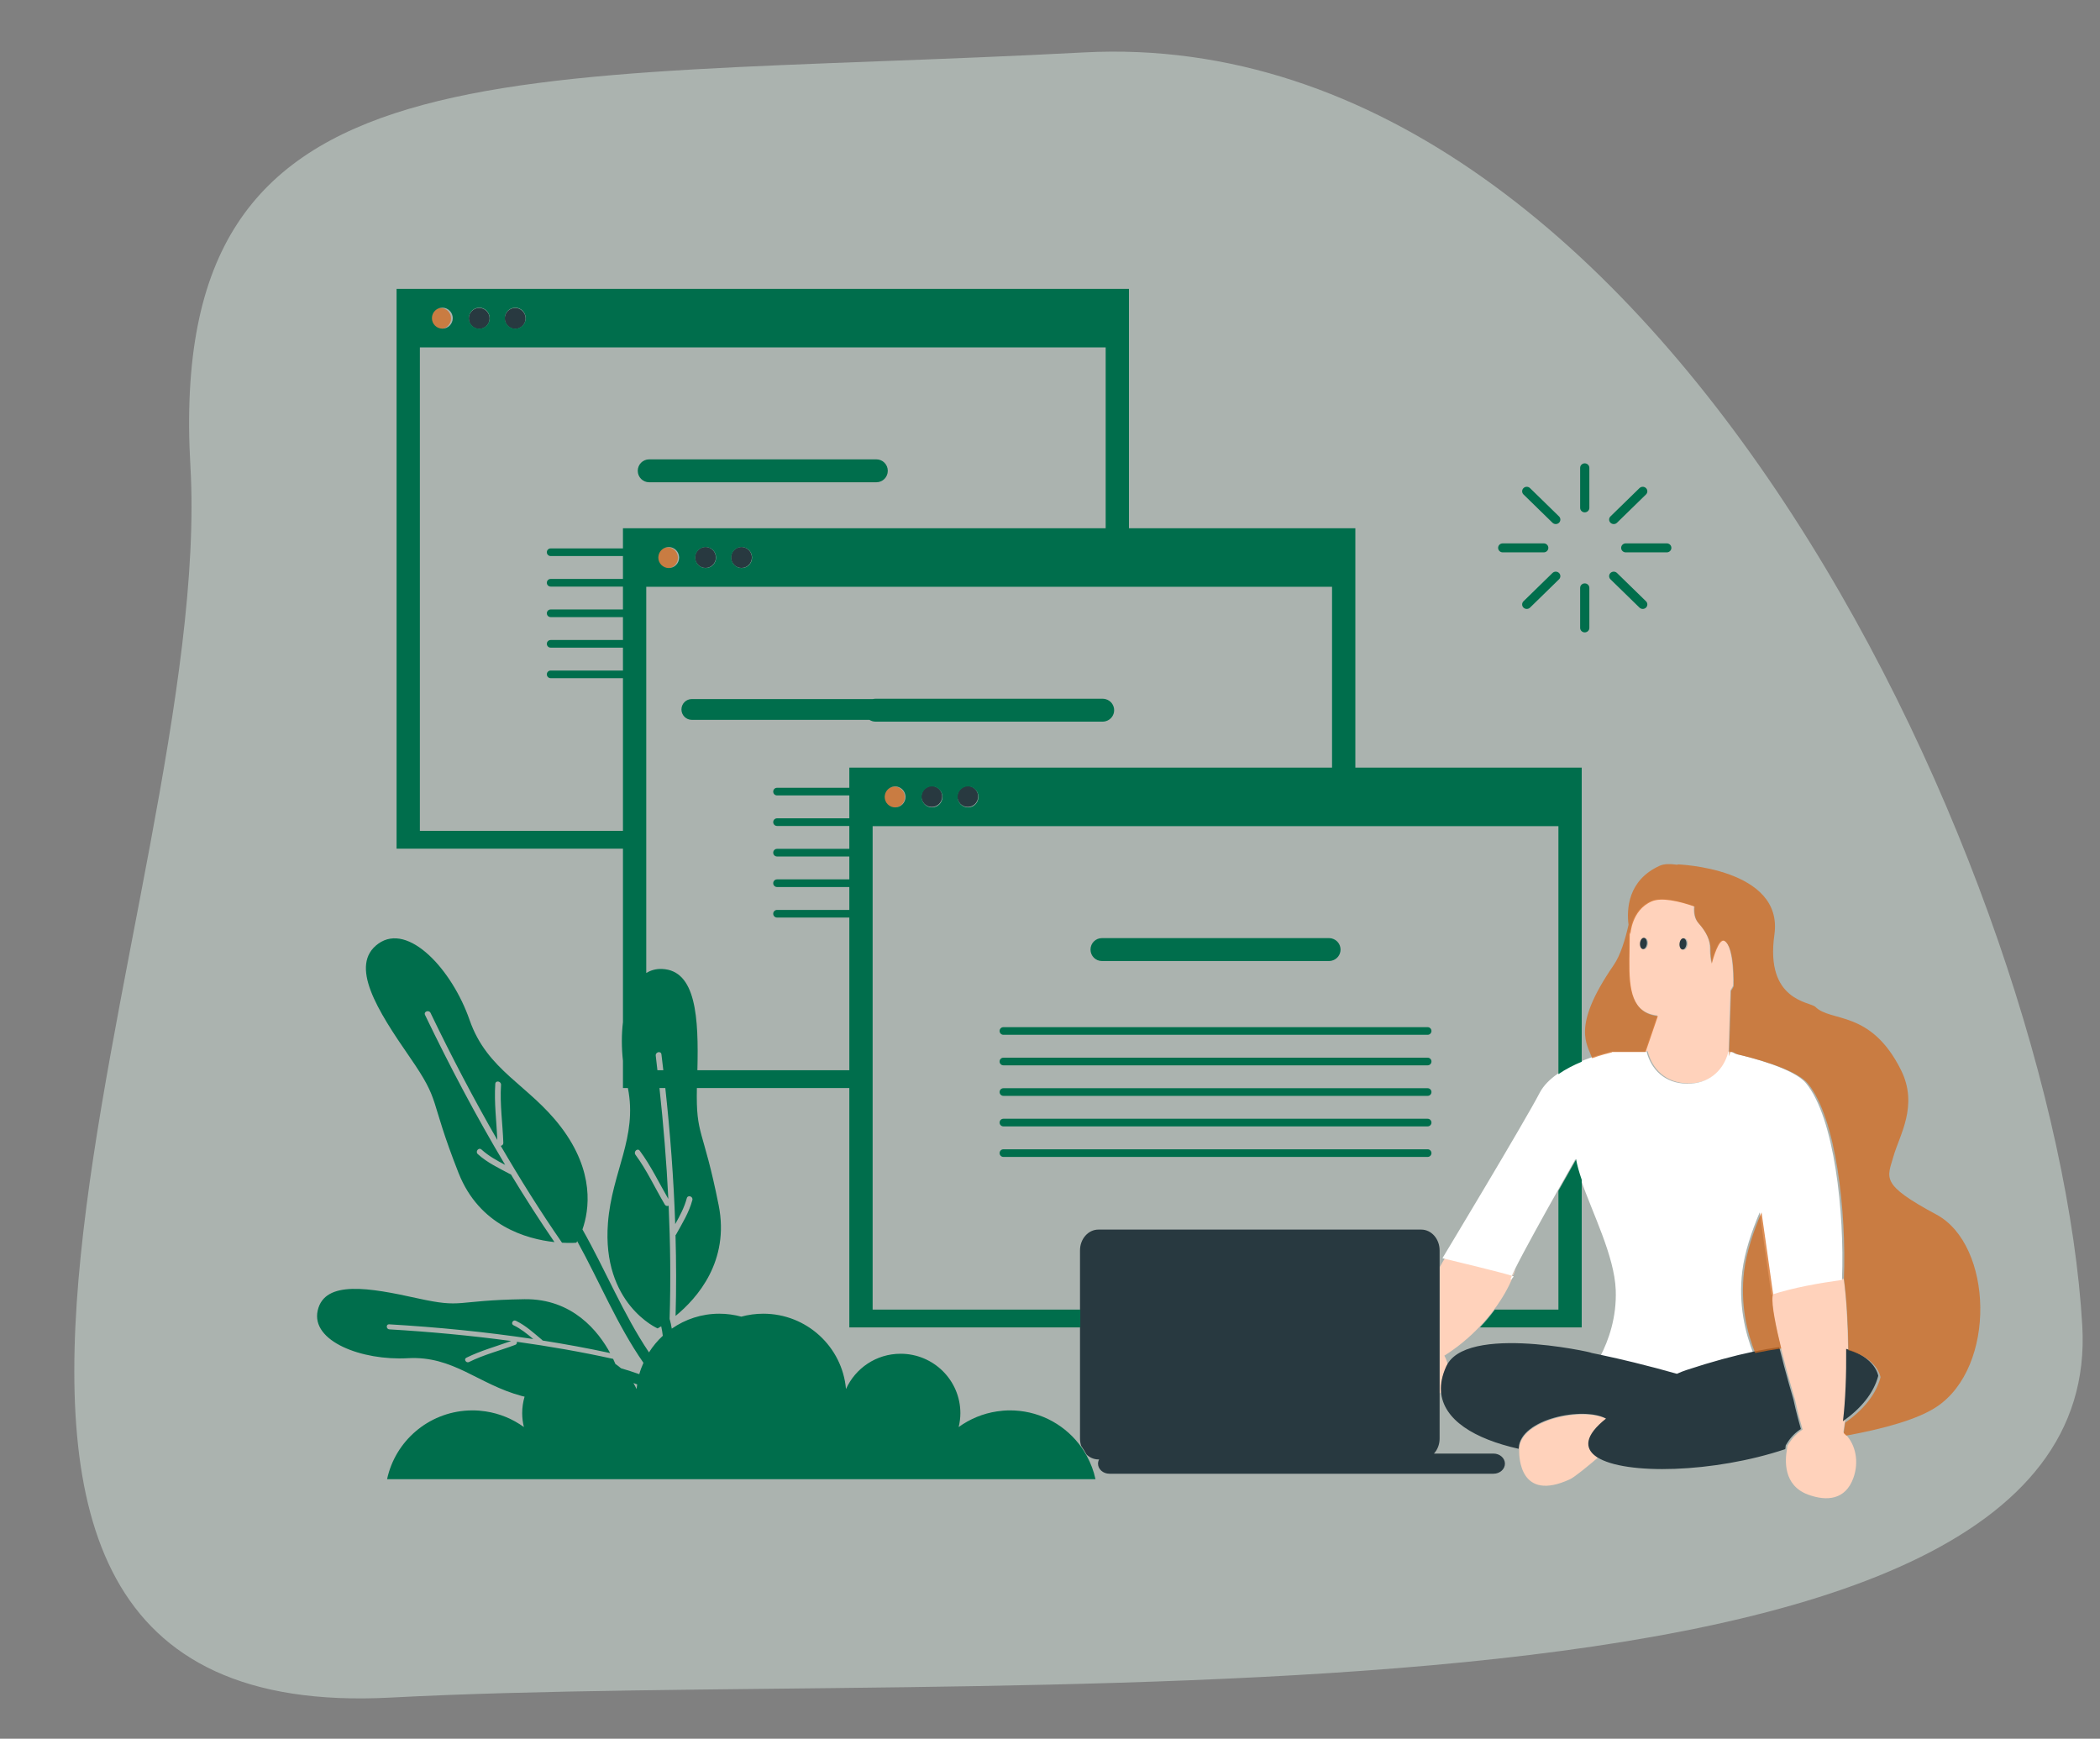 <svg width="761" height="630" viewBox="0 0 761 630" fill="none" xmlns="http://www.w3.org/2000/svg">
<rect x="0" y="0" width="761" height="630" fill="#808080" stroke="none"/>
<path d="M69 168.951C59.966 12.423 181 30.187 392.761 18.995C604.522 7.804 745.549 323.861 754.583 480.389C763.616 636.917 353.324 603.91 141.563 615.102C-70.198 626.293 78.033 325.479 69 168.951Z" fill="#D6E7DF" fill-opacity="0.5"/>
<path d="M624.789 340.753C622.703 339.515 620.555 347.306 620.186 348.714C620.15 348.853 620.124 348.95 620.124 348.95C620.124 348.95 620.106 348.851 620.084 348.712C619.972 348.022 619.638 345.843 619.655 344.238C619.681 342.315 619.616 339.102 615.384 334.353C613.954 332.75 613.657 330.516 613.874 328.26C608.288 326.334 601.91 324.845 598.308 326.393C590.928 329.572 590.586 338.342 590.586 338.342C590.586 338.342 590.486 338.018 590.353 337.453L590.229 347.865C590.106 358.307 591.16 366.884 600.546 367.935L596.086 380.94H597.112C598.651 387.224 603.598 392.534 611.966 392.534C619.655 392.534 624.449 388.048 626.369 382.446L627.092 358.831C627.437 358.288 627.765 357.735 628.056 357.16C628.058 357.161 628.577 343.002 624.789 340.753ZM597.157 342.059C597.031 343.182 596.379 344.031 595.688 343.951C595.004 343.864 594.537 342.887 594.661 341.758C594.782 340.637 595.434 339.786 596.129 339.872C596.816 339.954 597.286 340.934 597.157 342.059ZM609.048 341.927C609.166 340.807 609.821 339.958 610.516 340.041C611.198 340.126 611.668 341.103 611.545 342.23C611.413 343.352 610.767 344.203 610.071 344.12C609.39 344.037 608.924 343.058 609.048 341.927ZM523.713 455.743C527.531 456.656 544.536 460.739 548.152 461.894C547.616 463.121 547.521 463.625 548.027 463.135C546.568 466.701 544.393 470.486 541.644 474.22C540.031 476.408 538.224 478.573 536.23 480.669C532.528 484.56 528.209 488.187 523.408 491.208C523.949 492.19 524.366 493.245 524.608 494.383C524.433 494.672 524.27 494.969 524.127 495.279C522.623 498.556 522.036 501.587 522.229 504.374C522.069 504.589 521.889 504.794 521.714 505.002V492.24V488.848V480.669V474.22V459.215C522.39 457.931 523.058 456.761 523.713 455.743ZM548.152 461.894C548.417 461.287 548.789 460.504 549.253 459.573C549.026 460.364 548.762 461.171 548.456 461.996C548.366 461.965 548.269 461.932 548.152 461.894ZM582.302 514.207C574.546 520.332 574.287 524.94 578.739 528.005C578.827 528.067 578.915 528.129 579.007 528.189C575.606 531.096 570.621 535.214 568.915 536C550.731 544.37 550.436 527.884 550.506 525.182C550.513 524.947 550.521 524.805 550.521 524.805C551.125 514.361 573.902 509.694 582.302 514.207ZM671.603 535.592C668.744 543.437 662.061 544.062 655.248 541.569C645.994 538.182 646.946 528.854 647.521 525.3C647.661 524.438 647.775 523.922 647.718 523.909C647.928 523.536 648.15 523.186 648.378 522.837C649.734 520.771 651.385 519.142 653.227 518C651.57 512.339 650.504 507.243 650.504 507.243C650.504 507.243 647.703 497.889 645.341 488.306C643.437 480.578 641.82 472.702 642.192 469.469C642.232 469.125 642.296 468.796 642.36 468.466C642.373 468.564 642.388 468.665 642.401 468.762C650.684 466.116 659.375 464.637 668.066 463.4C668.071 463.268 668.074 463.135 668.08 463.003C669.038 470.027 669.608 479.402 669.705 488.921C669.798 498.237 669.437 507.675 668.537 515.18C668.377 516.509 668.202 517.775 668.007 518.969C668.332 519.247 668.642 519.542 668.936 519.855C672.499 523.638 673.724 529.759 671.603 535.592ZM647.042 525.204C647.48 524.282 647.667 523.897 647.718 523.909C647.482 524.326 647.255 524.757 647.042 525.204Z" fill="#FFD2BB"/>
<path d="M547.863 462.254C547.979 462.291 548.077 462.326 548.166 462.356C548.423 462.447 548.569 462.513 548.546 462.544C548.189 463.009 547.925 463.32 547.738 463.499C547.233 463.991 547.328 463.485 547.863 462.254ZM654.448 392.466C650.002 387.088 634.176 383.069 628.918 381.855C627.876 381.325 627.251 381.023 627.251 381.023H626.344C626.22 381.535 626.065 382.036 625.895 382.533C623.98 388.155 619.196 392.657 611.527 392.657C603.178 392.657 598.243 387.329 596.708 381.023H595.684H584.045L584.048 381.016C584.048 381.016 584.027 381.02 584.016 381.023H583.577L583.486 381.145C582.357 381.408 579.624 382.096 576.308 383.269C575.223 383.652 574.077 384.089 572.905 384.576C570.068 385.757 567.081 387.253 564.445 389.092C561.698 391.01 559.338 393.297 557.939 395.992C552.403 406.652 522.714 455.895 522.714 455.895C522.714 455.895 522.997 455.964 523.485 456.08C527.294 456.997 544.258 461.094 547.866 462.253C548.13 461.644 548.501 460.858 548.964 459.924C552.076 453.637 559.212 440.78 564.445 431.463C567.956 425.211 570.61 420.551 570.61 420.551L570.828 419.911C571.244 422.212 571.976 424.754 572.905 427.465C577.059 439.59 585.065 455.081 585.513 467.452C585.87 477.28 582.984 485.563 579.881 491.535C584.109 492.435 588.21 493.382 592.148 494.347C597.685 495.705 602.9 497.102 607.67 498.459C608.827 497.933 609.935 497.482 610.956 497.144C620.287 494.057 628.373 491.876 635.382 490.407C632.468 483.082 629.89 472.681 631.38 460.549C632.204 453.848 634.654 446.483 637.674 439.284C639.136 449.423 640.607 459.892 641.85 468.847C641.864 468.945 641.879 469.047 641.891 469.144C650.154 466.489 658.825 465.005 667.495 463.764C667.5 463.632 667.503 463.498 667.508 463.365C668.445 439.275 664.744 404.923 654.448 392.466Z" fill="white"/>
<path d="M177.422 115.385C177.422 117.48 175.732 119.181 173.647 119.181C171.562 119.181 169.874 117.481 169.874 115.385C169.874 113.288 171.562 111.588 173.647 111.588C175.732 111.588 177.422 113.287 177.422 115.385ZM186.685 111.588C184.6 111.588 182.909 113.287 182.909 115.385C182.909 117.48 184.598 119.181 186.685 119.181C188.768 119.181 190.458 117.481 190.458 115.385C190.458 113.287 188.768 111.588 186.685 111.588ZM257.487 198.685C256.942 198.376 256.321 198.186 255.65 198.186C254.979 198.186 254.359 198.377 253.812 198.685C252.811 199.251 252.099 200.255 251.929 201.445C251.905 201.623 251.876 201.799 251.876 201.983C251.876 204.078 253.565 205.78 255.65 205.78C257.735 205.78 259.425 204.079 259.425 201.983C259.425 201.799 259.396 201.623 259.37 201.445C259.202 200.253 258.49 199.251 257.487 198.685ZM270.525 198.685C269.98 198.376 269.358 198.186 268.687 198.186C268.016 198.186 267.394 198.377 266.849 198.685C265.848 199.251 265.136 200.255 264.967 201.445C264.942 201.623 264.913 201.799 264.913 201.983C264.913 204.078 266.602 205.78 268.688 205.78C270.772 205.78 272.462 204.079 272.462 201.983C272.462 201.799 272.433 201.623 272.409 201.445C272.238 200.253 271.526 199.251 270.525 198.685ZM339.491 285.282C338.946 284.973 338.324 284.783 337.654 284.783C336.983 284.783 336.362 284.974 335.816 285.282C334.814 285.848 334.103 286.852 333.933 288.042C333.909 288.22 333.88 288.396 333.88 288.58C333.88 290.675 335.569 292.377 337.654 292.377C339.739 292.377 341.429 290.676 341.429 288.58C341.429 288.396 341.4 288.22 341.374 288.042C341.206 286.85 340.493 285.848 339.491 285.282ZM352.529 285.282C351.983 284.973 351.362 284.783 350.691 284.783C350.02 284.783 349.398 284.974 348.853 285.282C347.852 285.848 347.14 286.852 346.97 288.042C346.946 288.22 346.917 288.396 346.917 288.58C346.917 290.675 348.606 292.377 350.692 292.377C352.776 292.377 354.466 290.676 354.466 288.58C354.466 288.396 354.437 288.22 354.413 288.042C354.242 286.85 353.53 285.848 352.529 285.282ZM609.648 344.051C610.341 344.134 610.986 343.284 611.116 342.162C611.238 341.038 610.77 340.06 610.091 339.975C609.398 339.893 608.748 340.741 608.63 341.86C608.506 342.99 608.97 343.969 609.648 344.051ZM595.329 343.882C596.018 343.962 596.667 343.114 596.793 341.992C596.921 340.869 596.452 339.89 595.769 339.806C595.077 339.721 594.428 340.57 594.307 341.691C594.184 342.818 594.649 343.794 595.329 343.882ZM669.015 488.734C669.108 498.042 668.749 507.472 667.852 514.971C674.29 510.41 678.933 504.936 680.642 498.535C680.642 498.535 679.731 491.809 669.015 488.734ZM644.761 488.119C641.859 488.517 638.728 489.056 635.339 489.764C628.345 491.225 620.277 493.398 610.964 496.472C609.945 496.809 608.838 497.258 607.685 497.782C602.925 496.432 597.72 495.041 592.195 493.687C588.266 492.726 584.174 491.783 579.954 490.887C578.62 490.602 577.278 490.323 575.921 490.05C583.601 491.595 533.555 479.14 524.569 494.191C524.395 494.48 524.233 494.777 524.091 495.086C522.593 498.361 522.008 501.389 522.201 504.174C522.914 514.447 534.301 521.392 550.352 524.964C550.359 524.729 550.367 524.587 550.367 524.587C550.967 514.153 573.642 509.492 582.004 513.999C574.283 520.119 574.025 524.723 578.457 527.786C578.544 527.848 578.632 527.91 578.723 527.97C588.839 534.541 621.208 533.703 646.93 525.082C647.07 524.22 647.183 523.705 647.126 523.692C646.891 524.11 646.665 524.539 646.453 524.986C646.889 524.065 647.075 523.68 647.126 523.692C647.335 523.32 647.556 522.969 647.783 522.621C649.133 520.557 650.776 518.929 652.61 517.788C650.961 512.131 649.899 507.039 649.899 507.039C649.899 507.039 647.111 497.694 644.761 488.119ZM541.224 526.693H519.632C520.895 525.321 521.689 523.401 521.689 521.265V504.803V492.051V488.662V480.49V474.045V459.053V453.069C521.689 448.905 518.705 445.528 515.028 445.528H398.034C394.358 445.528 391.374 448.905 391.374 453.069V474.045V480.49V521.265C391.374 522.192 391.53 523.078 391.8 523.898C392.5 524.888 393.129 525.927 393.713 526.996C394.877 528.121 396.384 528.806 398.034 528.806H398.295C398.048 529.275 397.899 529.792 397.899 530.342C397.899 532.358 399.751 533.989 402.034 533.989H541.223C543.507 533.989 545.357 532.357 545.357 530.342C545.36 528.328 543.508 526.693 541.224 526.693Z" fill="#283940"/>
<path d="M163.448 115.389C163.448 117.487 161.755 119.191 159.664 119.191C157.573 119.191 155.88 117.489 155.88 115.389C155.88 113.29 157.573 111.588 159.664 111.588C161.755 111.588 163.448 113.289 163.448 115.389ZM243.737 198.798C243.19 198.488 242.567 198.298 241.894 198.298C241.221 198.298 240.599 198.489 240.051 198.798C239.047 199.365 238.333 200.37 238.163 201.562C238.139 201.739 238.11 201.915 238.11 202.1C238.11 204.198 239.803 205.902 241.894 205.902C243.985 205.902 245.678 204.199 245.678 202.1C245.678 201.915 245.649 201.739 245.625 201.562C245.455 200.368 244.741 199.365 243.737 198.798ZM325.968 285.507C325.421 285.197 324.798 285.007 324.125 285.007C323.453 285.007 322.831 285.198 322.283 285.507C321.278 286.074 320.564 287.079 320.395 288.271C320.37 288.448 320.341 288.624 320.341 288.809C320.341 290.907 322.035 292.611 324.125 292.611C326.216 292.611 327.91 290.908 327.91 288.809C327.91 288.624 327.881 288.448 327.856 288.271C327.686 287.077 326.972 286.074 325.968 285.507ZM642.357 469.76C642.397 469.416 642.461 469.087 642.524 468.757C641.28 459.828 639.81 449.39 638.345 439.28C635.323 446.458 632.872 453.801 632.047 460.483C630.556 472.579 633.136 482.949 636.052 490.253C639.45 489.543 642.589 489.004 645.5 488.607C643.6 480.875 641.984 472.996 642.357 469.76ZM701.694 440.067C681.143 429.055 683.939 426.864 686.166 418.96C688.288 411.426 695.3 400.608 688.906 387.761C677.957 365.766 663.503 370.494 657.851 364.82C656.024 362.985 639.583 362.755 643.008 338.667C646.433 314.579 608.071 313.202 608.071 313.202L607.84 313.335C605.244 312.968 603.012 312.996 601.522 313.664C589.805 318.905 589.448 329.587 590.15 335.102C588.951 340.432 587.204 346.167 584.779 349.679C569.086 372.418 575.376 378.461 576.938 383.431C580.256 382.261 582.991 381.576 584.121 381.313L584.212 381.192H584.652C584.664 381.189 584.683 381.185 584.683 381.185L584.68 381.192H596.328L600.78 368.18C591.41 367.128 590.359 358.547 590.481 348.1L590.605 337.683C590.738 338.247 590.838 338.572 590.838 338.572C590.838 338.572 591.179 329.799 598.546 326.618C602.142 325.069 608.508 326.558 614.085 328.485C613.869 330.743 614.165 332.978 615.592 334.582C619.818 339.332 619.882 342.546 619.856 344.472C619.838 346.077 620.171 348.257 620.285 348.948C620.308 349.087 620.325 349.186 620.325 349.186C620.325 349.186 620.351 349.088 620.386 348.949C620.755 347.541 622.899 339.745 624.982 340.985C628.763 343.234 628.245 357.401 628.245 357.401C627.955 357.976 627.627 358.529 627.283 359.073L626.561 382.699C626.731 382.205 626.886 381.704 627.011 381.193H627.918C627.918 381.193 628.544 381.494 629.586 382.023C634.849 383.233 650.684 387.24 655.133 392.602C665.438 405.021 669.141 439.273 668.198 463.292C669.155 470.32 669.725 479.7 669.82 489.223C680.567 492.303 681.481 499.038 681.481 499.038C679.767 505.446 675.112 510.927 668.656 515.495C668.497 516.824 668.322 518.091 668.127 519.285C668.452 519.563 668.761 519.859 669.055 520.172C682.671 517.701 694.864 514.312 701.694 509.81C723.616 495.354 722.246 451.079 701.694 440.067Z" fill="#D2691E" fill-opacity="0.75"/>
<path d="M231.111 170.595C231.111 168.304 232.955 166.445 235.23 166.445H317.598C319.872 166.445 321.717 168.304 321.717 170.595C321.717 172.886 319.872 174.744 317.598 174.744H235.23C232.954 174.742 231.111 172.886 231.111 170.595ZM491.152 278.148H573.188V384.707C570.356 385.884 567.373 387.376 564.742 389.21V299.35H491.151H482.705H409.114H400.669H316.225V301.043V307.497V307.573V310.341V318.636V321.402V329.699V332.465V387.778V394.233V474.514H391.494V480.969H307.78V394.235H252.537C252.165 411.875 254.77 408.281 260.432 436.705C264.468 456.952 252.712 470.34 244.818 476.805C245.098 467.05 245.064 457.296 244.796 447.55C244.862 447.481 244.93 447.433 244.982 447.339C247.224 443.29 249.696 439.349 250.898 434.823C251.246 433.497 249.23 432.845 248.878 434.175C247.989 437.532 246.369 440.541 244.687 443.533C244.133 427.062 242.872 410.618 241.096 394.235H238.976C240.426 407.6 241.528 420.998 242.19 434.423C238.789 428.563 235.887 422.416 231.836 416.957C231.024 415.85 229.468 417.312 230.279 418.405C234.449 424.038 237.344 430.454 240.92 436.462C241.248 437.021 241.844 437.08 242.302 436.873C242.918 450.532 243.085 464.207 242.654 477.879C242.993 479.036 243.238 480.234 243.438 481.422C248.317 478.025 254.238 476.007 260.65 476.007C263.411 476.007 266.083 476.385 268.626 477.075C271.164 476.385 273.84 476.007 276.605 476.007C292.339 476.007 305.238 488.016 306.569 503.309C309.954 495.777 317.526 490.518 326.36 490.518C338.319 490.518 348.02 500.162 348.02 512.046C348.02 513.784 347.793 515.466 347.404 517.075C351.431 514.167 356.16 512.169 361.299 511.402C362.836 511.171 364.403 511.037 366.008 511.037C366.534 511.037 367.059 511.053 367.581 511.077C377.652 511.567 386.474 516.74 391.919 524.444C392.619 525.435 393.249 526.476 393.833 527.546C395.257 530.156 396.343 532.973 396.981 535.962H140.276C143.205 522.221 155.143 511.783 169.673 511.077C170.196 511.052 170.717 511.037 171.246 511.037C172.852 511.037 174.415 511.171 175.955 511.402C181.094 512.17 185.824 514.167 189.85 517.075C189.457 515.466 189.231 513.782 189.231 512.046C189.231 509.967 189.544 507.964 190.098 506.061C189.764 505.978 189.447 505.922 189.108 505.831C173.224 501.568 164.32 491.196 147.773 492.131C131.221 493.058 112.617 486.04 115.128 474.852C117.644 463.667 134.099 466.634 151.151 470.399C168.208 474.163 164.215 471.151 189.986 470.754C207.559 470.485 216.925 482.559 221.11 490.27C212.99 488.509 204.823 487.02 196.624 485.723C196.579 485.659 196.541 485.592 196.474 485.531C193.431 482.997 190.52 480.281 186.924 478.558C185.867 478.055 185.005 479.668 186.066 480.179C188.738 481.454 191.003 483.294 193.24 485.19C175.933 482.579 158.474 480.885 140.996 479.851C139.832 479.782 139.922 481.608 141.083 481.678C155.842 482.55 170.582 483.915 185.23 485.894C179.793 487.87 174.207 489.377 168.998 491.959C167.944 492.481 168.925 494.031 169.967 493.511C175.329 490.845 181.153 489.393 186.739 487.286C187.259 487.097 187.398 486.604 187.3 486.18C199 487.811 210.643 489.829 222.183 492.378C222.514 493.067 222.783 493.679 223.011 494.22C223.718 494.696 224.392 495.214 225.034 495.768C227.262 496.424 229.471 497.144 231.665 497.914C232.061 496.494 232.581 495.129 233.174 493.803C223.631 480.078 217.284 464.427 209.171 449.737C208.971 450.097 208.849 450.288 208.849 450.288C208.849 450.288 206.836 450.464 203.662 450.285C195.781 438.897 188.426 427.157 181.462 415.184C181.958 415.104 182.42 414.729 182.397 414.077C182.154 407.083 181.111 400.112 181.566 393.097C181.653 391.74 179.568 391.362 179.479 392.738C179.034 399.537 179.916 406.284 180.232 413.067C171.576 398.046 163.544 382.656 156.02 367.022C155.426 365.794 153.428 366.513 154.024 367.752C162.932 386.254 172.532 404.45 183.057 422.078C180.025 420.493 177.039 418.852 174.486 416.525C173.473 415.601 172.128 417.252 173.145 418.175C176.591 421.315 180.8 423.259 184.868 425.432C184.956 425.48 185.046 425.487 185.131 425.509C190.181 433.829 195.419 442.035 200.926 450.06C190.811 448.955 173.716 444.182 166.16 424.984C155.082 396.834 160.083 399.823 148.449 382.988C136.811 366.157 126.289 349.62 137.139 341.898C147.985 334.178 163.793 351.239 170.185 369.622C176.577 388.003 191.642 393.039 203.295 408.376C215.629 424.615 213.516 438.494 211.069 445.477C219.425 460.191 225.789 476.037 235.18 490.022C236.583 487.805 238.265 485.782 240.186 484.009C240.041 482.85 239.87 481.688 239.608 480.57C238.786 481.076 238.301 481.339 238.301 481.339C238.301 481.339 218.044 472.498 220.309 443.135C221.751 424.479 231.102 412.188 227.537 394.236H225.748V384.395C225.216 379.583 225.212 374.763 225.748 370.338V307.501H143.71V104.679H409.116V191.414H491.152V278.148ZM230.909 501.623C230.454 501.461 229.997 501.296 229.539 501.137C229.956 501.838 230.344 502.557 230.681 503.307C230.73 502.737 230.828 502.184 230.909 501.623ZM182.948 115.281C182.948 117.379 184.637 119.084 186.724 119.084C188.809 119.084 190.5 117.381 190.5 115.281C190.5 113.181 188.81 111.478 186.724 111.478C184.639 111.478 182.948 113.18 182.948 115.281ZM169.907 115.281C169.907 117.379 171.596 119.084 173.682 119.084C175.768 119.084 177.458 117.381 177.458 115.281C177.458 113.181 175.768 111.478 173.682 111.478C171.596 111.478 169.907 113.18 169.907 115.281ZM156.523 115.281C156.523 117.379 158.212 119.084 160.298 119.084C162.384 119.084 164.073 117.381 164.073 115.281C164.073 113.181 162.384 111.478 160.298 111.478C158.212 111.478 156.523 113.18 156.523 115.281ZM225.746 301.043V245.73H199.536C198.777 245.73 198.163 245.11 198.163 244.346C198.163 243.582 198.777 242.964 199.536 242.964H225.746V234.667H199.536C198.777 234.667 198.163 234.047 198.163 233.283C198.163 232.52 198.777 231.9 199.536 231.9H225.746V223.605H199.536C198.777 223.605 198.163 222.985 198.163 222.221C198.163 221.457 198.777 220.837 199.536 220.837H225.746V212.542H199.536C198.777 212.542 198.163 211.922 198.163 211.159C198.163 210.395 198.777 209.776 199.536 209.776H225.746V201.479H199.536C198.777 201.479 198.163 200.86 198.163 200.096C198.163 199.332 198.777 198.714 199.536 198.714H225.746V191.414H400.671V125.882H152.154V301.043H225.746ZM238.559 202.015C238.559 204.114 240.249 205.818 242.334 205.818C244.42 205.818 246.11 204.115 246.11 202.015C246.11 201.831 246.081 201.655 246.056 201.477C245.887 200.285 245.175 199.28 244.173 198.712C243.628 198.403 243.006 198.213 242.334 198.213C241.663 198.213 241.043 198.404 240.496 198.712C239.494 199.28 238.782 200.285 238.613 201.477C238.588 201.655 238.559 201.831 238.559 202.015ZM270.598 198.714C270.053 198.404 269.431 198.214 268.76 198.214C268.089 198.214 267.467 198.405 266.921 198.714C265.919 199.281 265.207 200.286 265.038 201.479C265.013 201.656 264.984 201.832 264.984 202.017C264.984 204.115 266.674 205.82 268.761 205.82C270.846 205.82 272.536 204.117 272.536 202.017C272.536 201.832 272.508 201.656 272.483 201.479C272.312 200.285 271.6 199.281 270.598 198.714ZM257.556 198.714C257.01 198.404 256.388 198.214 255.717 198.214C255.046 198.214 254.426 198.405 253.879 198.714C252.877 199.281 252.165 200.286 251.995 201.479C251.971 201.656 251.942 201.832 251.942 202.017C251.942 204.115 253.631 205.82 255.717 205.82C257.803 205.82 259.494 204.117 259.494 202.017C259.494 201.832 259.465 201.656 259.439 201.479C259.271 200.285 258.559 199.281 257.556 198.714ZM240.374 387.777C240.152 385.863 239.927 383.951 239.691 382.038C239.52 380.674 237.46 381.169 237.627 382.522C237.844 384.272 238.029 386.026 238.234 387.777H240.374ZM320.595 288.75C320.595 290.848 322.284 292.553 324.37 292.553C326.456 292.553 328.145 290.85 328.145 288.75C328.145 288.565 328.116 288.389 328.092 288.212C327.922 287.019 327.21 286.014 326.208 285.447C325.663 285.137 325.041 284.947 324.37 284.947C323.699 284.947 323.078 285.138 322.531 285.447C321.53 286.014 320.817 287.019 320.648 288.212C320.623 288.389 320.595 288.565 320.595 288.75ZM352.635 285.448C352.089 285.138 351.468 284.948 350.796 284.948C350.125 284.948 349.503 285.14 348.958 285.448C347.956 286.015 347.244 287.021 347.075 288.213C347.05 288.391 347.021 288.567 347.021 288.751C347.021 290.85 348.711 292.554 350.798 292.554C352.882 292.554 354.573 290.851 354.573 288.751C354.573 288.567 354.544 288.391 354.52 288.213C354.349 287.019 353.637 286.015 352.635 285.448ZM339.592 285.448C339.047 285.138 338.425 284.948 337.754 284.948C337.083 284.948 336.462 285.14 335.916 285.448C334.914 286.015 334.202 287.021 334.032 288.213C334.007 288.391 333.979 288.567 333.979 288.751C333.979 290.85 335.668 292.554 337.754 292.554C339.84 292.554 341.531 290.851 341.531 288.751C341.531 288.567 341.502 288.391 341.476 288.213C341.308 287.019 340.594 286.015 339.592 285.448ZM482.707 278.148V212.616H409.116H400.67H234.191V220.837V223.605V231.9V234.667V242.964V245.73V301.043V307.497V352.561C235.854 351.539 237.75 351.005 239.891 351.09C252.299 351.586 253.202 368.784 252.721 387.778H307.783V332.465H281.573C280.814 332.465 280.2 331.846 280.2 331.082C280.2 330.318 280.814 329.699 281.573 329.699H307.783V321.402H281.573C280.814 321.402 280.2 320.783 280.2 320.019C280.2 319.256 280.814 318.636 281.573 318.636H307.783V310.341H281.573C280.814 310.341 280.2 309.721 280.2 308.957C280.2 308.193 280.814 307.573 281.573 307.573H307.783V307.497V301.043V299.276H281.573C280.814 299.276 280.2 298.656 280.2 297.894C280.2 297.13 280.814 296.51 281.573 296.51H307.783V288.213H281.573C280.814 288.213 280.2 287.595 280.2 286.831C280.2 286.066 280.814 285.448 281.573 285.448H307.783V278.148H400.671H409.117H482.707ZM400.67 253.33C400.336 253.243 399.993 253.181 399.633 253.181H317.264C316.941 253.181 316.631 253.227 316.329 253.298H250.68C248.617 253.298 246.943 254.985 246.943 257.063C246.943 259.14 248.618 260.827 250.68 260.827H315.066C315.703 261.235 316.453 261.478 317.262 261.478H399.631C399.992 261.478 400.335 261.416 400.669 261.33C402.437 260.864 403.749 259.259 403.749 257.331C403.749 255.404 402.439 253.795 400.67 253.33ZM570.897 420.585C570.897 420.585 568.248 425.232 564.742 431.468V474.511H541.709C540.103 476.702 538.303 478.868 536.317 480.966H573.188V427.48C572.26 424.776 571.53 422.241 571.114 419.946L570.897 420.585ZM481.669 348.213C482.03 348.213 482.373 348.151 482.707 348.064C484.475 347.599 485.787 345.993 485.787 344.066C485.787 342.138 484.475 340.533 482.707 340.066C482.373 339.979 482.03 339.917 481.669 339.917H399.3C397.026 339.917 395.182 341.776 395.182 344.067C395.182 346.358 397.026 348.215 399.3 348.215H481.669V348.213ZM517.362 372.183H491.151H482.705H363.607C362.848 372.183 362.234 372.801 362.234 373.565C362.234 374.329 362.848 374.947 363.607 374.947H482.705H491.151H517.362C518.119 374.947 518.734 374.329 518.734 373.565C518.734 372.801 518.119 372.183 517.362 372.183ZM517.362 383.244H491.151H482.705H363.607C362.848 383.244 362.234 383.864 362.234 384.628C362.234 385.391 362.848 386.01 363.607 386.01H482.705H491.151H517.362C518.119 386.01 518.734 385.391 518.734 384.628C518.734 383.864 518.119 383.244 517.362 383.244ZM517.362 394.306H363.608C362.849 394.306 362.236 394.926 362.236 395.69C362.236 396.454 362.849 397.074 363.608 397.074H517.362C518.119 397.074 518.734 396.454 518.734 395.69C518.734 394.926 518.119 394.306 517.362 394.306ZM517.362 405.369H363.608C362.849 405.369 362.236 405.989 362.236 406.752C362.236 407.516 362.849 408.135 363.608 408.135H517.362C518.119 408.135 518.734 407.516 518.734 406.752C518.734 405.99 518.119 405.369 517.362 405.369ZM517.362 416.434H363.608C362.849 416.434 362.236 417.052 362.236 417.816C362.236 418.58 362.849 419.2 363.608 419.2H517.362C518.119 419.2 518.734 418.58 518.734 417.816C518.734 417.052 518.119 416.434 517.362 416.434ZM574.283 167.887C573.363 167.887 572.615 168.615 572.615 169.515V184.02C572.615 184.918 573.363 185.645 574.283 185.645C575.204 185.645 575.952 184.919 575.952 184.02V169.515C575.952 168.615 575.204 167.887 574.283 167.887ZM574.283 211.382C573.363 211.382 572.615 212.108 572.615 213.01V227.51C572.615 228.407 573.363 229.137 574.283 229.137C575.204 229.137 575.952 228.409 575.952 227.51V213.01C575.952 212.108 575.204 211.382 574.283 211.382ZM544.558 200.142H559.425C560.346 200.142 561.093 199.413 561.093 198.511C561.093 197.614 560.346 196.884 559.425 196.884H544.558C543.637 196.884 542.889 197.612 542.889 198.511C542.889 199.412 543.637 200.142 544.558 200.142ZM604.007 196.884H589.142C588.22 196.884 587.474 197.612 587.474 198.511C587.474 199.412 588.22 200.142 589.142 200.142H604.007C604.929 200.142 605.676 199.413 605.676 198.511C605.676 197.614 604.929 196.884 604.007 196.884ZM562.597 189.414C563.248 190.049 564.303 190.049 564.957 189.414C565.609 188.777 565.609 187.75 564.957 187.112L554.444 176.859C553.792 176.221 552.738 176.221 552.086 176.859C551.432 177.493 551.432 178.523 552.086 179.158L562.597 189.414ZM585.969 207.611C585.317 206.976 584.263 206.976 583.609 207.611C582.957 208.246 582.957 209.276 583.609 209.91L594.121 220.167C594.773 220.801 595.828 220.801 596.479 220.167C597.131 219.529 597.131 218.502 596.479 217.862L585.969 207.611ZM562.597 207.611L552.086 217.862C551.432 218.502 551.432 219.529 552.086 220.167C552.738 220.801 553.792 220.801 554.444 220.167L564.957 209.91C565.609 209.276 565.609 208.246 564.957 207.611C564.303 206.978 563.248 206.978 562.597 207.611ZM585.969 189.414L596.479 179.158C597.131 178.523 597.131 177.493 596.479 176.859C595.828 176.221 594.773 176.221 594.121 176.859L583.609 187.112C582.957 187.75 582.957 188.777 583.609 189.414C584.263 190.049 585.317 190.049 585.969 189.414Z" fill="#006E4C"/>
</svg>
